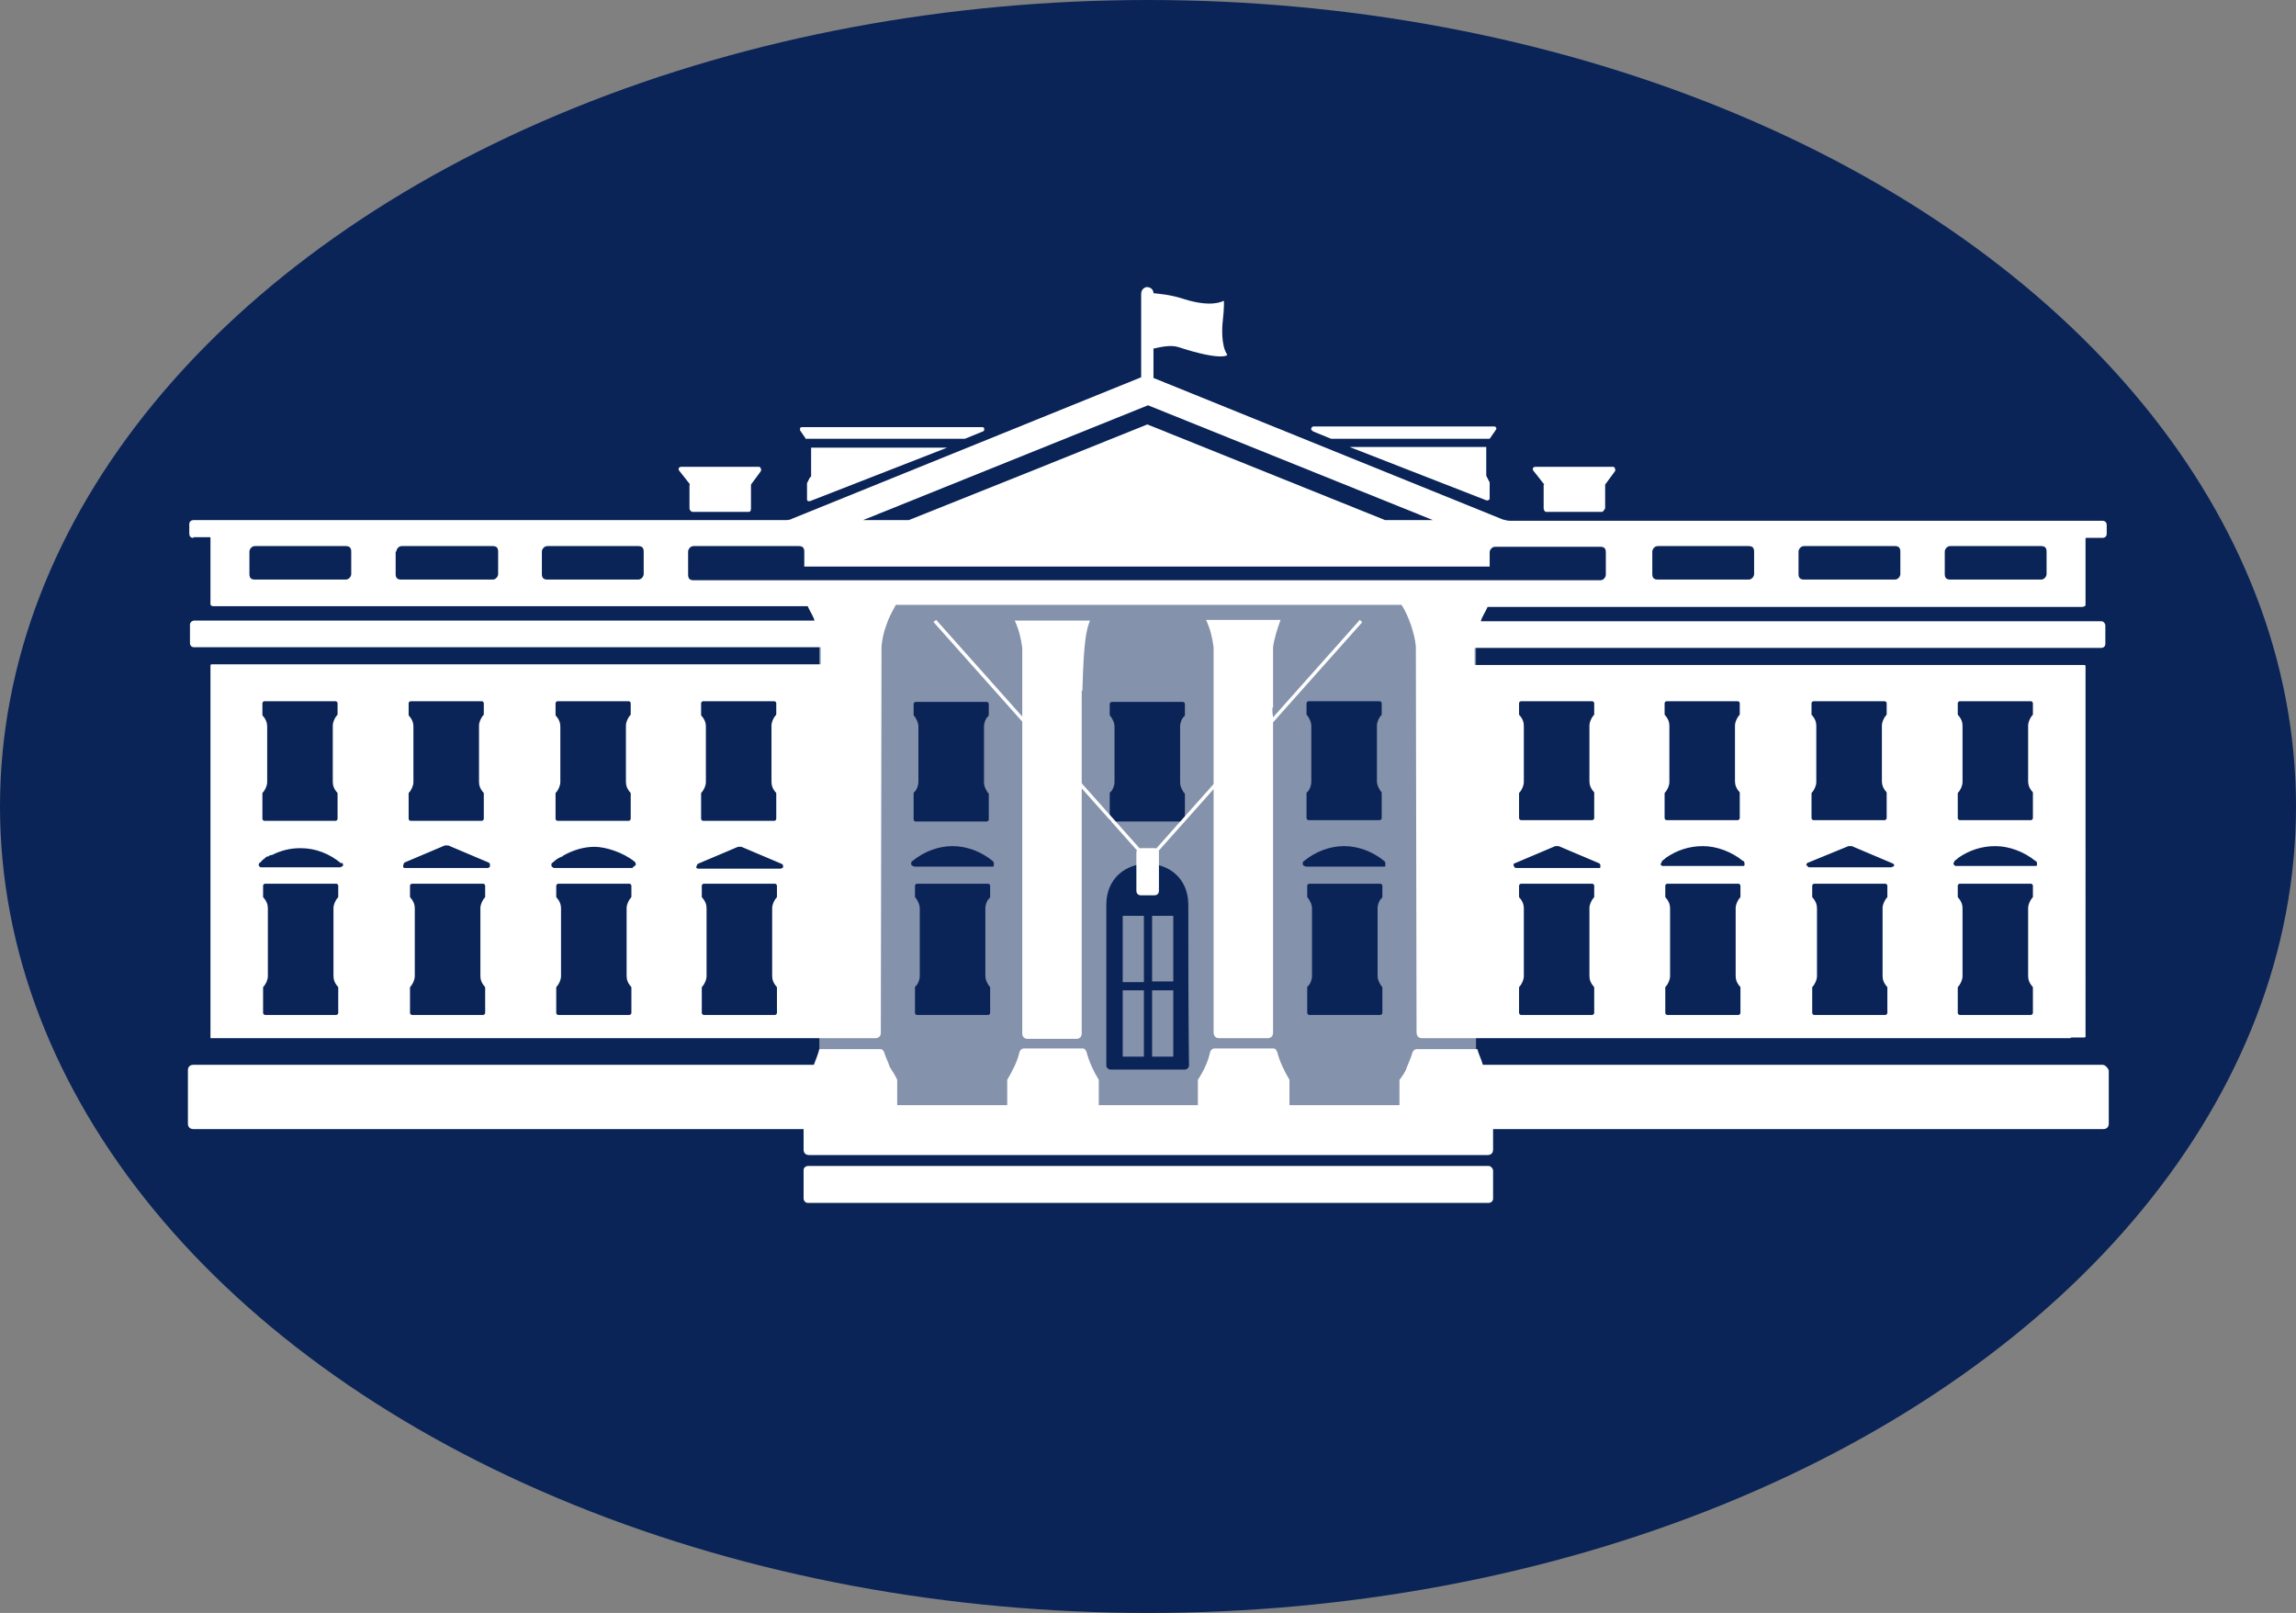 <svg xmlns="http://www.w3.org/2000/svg" id="wh-oval-31" version="1.1" viewBox="0 0 336 236"><rect x="0" y="0" width="336" height="236" fill="#808080" stroke="none"/><defs><style>.st1,.st2{fill:#fff}.st2{isolation:isolate;opacity:.5}</style></defs><ellipse cx="168" cy="118" rx="168" ry="118" style="fill:#0a2458"/><path d="M164.3 134h3.1v9.7h-3.1zM164.3 144.9h3.1v9.7h-3.1zM168.6 144.9h3.1v9.7h-3.1zM168.6 134h3.1v9.6h-3.1z" class="st2"/><path d="M214.8 86.4h-93.6c-.7 0-1.3.6-1.3 1.3v75.4c0 .7.6 1.3 1.3 1.3h93.4c.8 0 1.4-.6 1.4-1.4V87.6c0-.6-.6-1.1-1.3-1.1Zm-23.6 29.7c0-.2.1-.2.2-.3.2-.2.5-.8.5-1.4v-8.2c0-.5-.2-.9-.5-1.4-.1-.1-.2-.2-.2-.3v-1.6c0-.2.2-.3.3-.3h10.4c.2 0 .3.2.3.3v1.6c0 .2-.1.2-.2.3-.2.3-.5.8-.5 1.4v8.1c0 .5.2.9.5 1.4.1.1.2.2.2.3v3.7c0 .2-.2.3-.3.3h-10.4c-.2 0-.3-.2-.3-.3v-3.5Zm-28.8 0c0-.2.1-.2.2-.3.2-.2.5-.8.5-1.4v-8.1c0-.5-.2-.9-.5-1.4-.1-.1-.2-.2-.2-.3V103c0-.2.2-.3.3-.3h10.4c.2 0 .3.2.3.3v1.6c0 .2-.1.2-.2.3-.2.2-.5.8-.5 1.4v8.2c0 .5.2.9.5 1.4.1.1.2.2.2.3v3.7c0 .2-.2.3-.3.3h-10.4c-.2 0-.3-.2-.3-.3v-3.8Zm-28.7 0c0-.2.1-.2.2-.3.2-.2.5-.8.5-1.4v-8.1c0-.5-.2-.9-.5-1.4-.1-.1-.2-.2-.2-.3V103c0-.2.2-.3.3-.3h10.4c.2 0 .3.2.3.3v1.6c0 .2-.1.2-.2.3-.2.2-.5.8-.5 1.4v8.2c0 .5.2.9.5 1.4.1.1.2.2.2.3v3.7c0 .2-.2.3-.3.3H134c-.2 0-.3-.2-.3-.3v-3.8Zm11.2 15.1c0 .2-.1.2-.2.3-.2.2-.5.8-.5 1.4v9.9c0 .5.2.9.5 1.4.1.1.2.2.2.3v3.7c0 .2-.2.3-.3.3h-10.4c-.2 0-.3-.2-.3-.3v-3.7c0-.2.1-.2.2-.3.2-.2.5-.8.5-1.4v-9.9c0-.5-.2-.9-.5-1.4-.1-.1-.2-.2-.2-.3v-1.6c0-.2.2-.3.3-.3h10.4c.2 0 .3.2.3.3v1.6Zm.6-4.6c-.1.2-.2.2-.2.2h-11.4c-.2 0-.3-.1-.5-.2-.1-.2-.1-.5.1-.6 1.7-1.4 3.8-2.2 5.9-2.2s4.2.8 5.9 2.2c.1.1.2.3.1.6Zm28 29.9h-11c-.2 0-.6-.2-.6-.6v-23.6c.1-7.9 11.9-7.9 12 0 0 7.9 0 15.7.1 23.6 0 .3-.3.6-.6.6Zm28.8-25.3c0 .2-.1.2-.2.3-.2.2-.5.8-.5 1.4v9.9c0 .5.2.9.5 1.4.1.1.2.2.2.3v3.7c0 .2-.2.3-.3.3h-10.4c-.2 0-.3-.2-.3-.3v-3.7c0-.2.1-.2.2-.3.2-.2.5-.8.5-1.4v-9.9c0-.5-.2-.9-.5-1.4-.1-.1-.2-.2-.2-.3v-1.6c0-.2.2-.3.3-.3H202c.2 0 .3.2.3.3v1.6Zm.5-4.6c-.1.2-.2.2-.2.2h-11.4c-.2 0-.3-.1-.5-.2-.1-.2-.1-.5.1-.6 1.7-1.4 3.8-2.2 5.9-2.2s4.2.8 5.9 2.2c.1.1.2.3.1.6Z" class="st2"/><path d="m192.1 63.1 2.7 1.1H218l.9-1.3c.2-.2 0-.5-.2-.5h-26.5c-.3 0-.5.6-.1.6ZM225.9 70.9v3.5c0 .2.2.5.3.5h8.2c.2 0 .3-.2.5-.5v-3.5l1.4-1.9c.2-.2 0-.7-.2-.7h-11.4c-.3 0-.6.3-.2.7l1.5 1.9ZM217.8 170.6h-99.6c-.2 0-.6.2-.6.6v4.2c0 .2.2.6.6.6h99.7c.2 0 .6-.2.6-.6v-4.2c-.1-.3-.3-.6-.7-.6ZM197.5 65.4l20 7.8c.2.1.5-.1.5-.2v-2.4q0-.1-.1-.2l-.3-.6c0-.1-.1-.1-.1-.2v-4.2h-19.9ZM118 64.2h23.2l2.7-1.1c.2-.1.2-.6-.1-.6h-26.5c-.2 0-.3.2-.2.5l.9 1.3ZM100.9 70.9v3.5c0 .2.2.5.5.5h8.2c.2 0 .3-.2.3-.5v-3.5l1.4-1.9c.2-.2 0-.7-.2-.7H99.7c-.3 0-.6.3-.2.7l1.5 1.9ZM307.7 155.8H217c-.2-.8-.6-1.5-.8-2.3h-8.9c-.2 0-.5.2-.6.5-.2.7-.5 1.4-.8 2.1-.2.7-.7 1.4-1.1 1.9v3.7h-16.1V158c-.8-1.4-1.4-2.6-1.8-4.1-.1-.2-.2-.5-.6-.5h-8.6c-.2 0-.5.2-.6.5-.3 1.4-.9 2.7-1.8 4.1v3.7h-14.5V158c-.8-1.3-1.4-2.6-1.8-4.1-.1-.2-.2-.5-.6-.5h-8.6c-.2 0-.5.2-.6.5-.3 1.4-1 2.7-1.8 4.1v3.7h-16.1V158c-.3-.7-.8-1.4-1.1-1.9-.2-.7-.6-1.4-.8-2.1-.1-.2-.2-.5-.6-.5h-8.9c-.2.8-.5 1.5-.8 2.3H28.3c-.5 0-.8.3-.8.8v7.8c0 .5.3.8.8.8h89.3v3c0 .5.3.8.8.8h99.3c.5 0 .8-.3.8-.8v-3h89.3c.5 0 .8-.3.8-.8v-7.8c-.1-.3-.5-.8-.9-.8ZM118.5 69.9l-.3.6c0 .1-.1.1-.1.2v2.4c0 .2.2.3.5.2l20-7.8h-19.9v4.3q0-.1-.1 0ZM186.3 103.6v-8.9c.2-1.4.6-2.6 1.1-4h-10.9c.6 1.3.9 2.5 1.1 4V151c0 .6.3.9.8.9h7.1c.5 0 .8-.3.8-.8v-46.2c-.1-.5-.1-.9-.1-1.4ZM158.4 101.1c.2-7.7.6-8.9 1.1-10.3h-11c.6 1.3.9 2.5 1.1 4v56.4c0 .5.3.8.8.8h7.1c.5 0 .8-.3.8-.8V101Z" class="st1"/><path d="M36.5 80.7c0-.3.3-.8.8-.8h13.3c.5 0 .8.2.8.8V84c0 .3-.3.8-.8.8H37.3c-.5 0-.8-.2-.8-.8v-3.3Zm21.5 0c0-.3.3-.8.8-.8h13.3c.5 0 .8.2.8.8V84c0 .3-.3.8-.8.8H58.7c-.5 0-.8-.2-.8-.8v-3.3h.1Zm21.3 0c0-.3.3-.8.8-.8h13.3c.5 0 .8.2.8.8V84c0 .3-.3.8-.8.8H80.1c-.5 0-.8-.2-.8-.8v-3.3Zm21.4 0c0-.3.3-.8.8-.8h15.4c.5 0 .8.2.8.8v2.2H218v-2.1c0-.3.3-.8.8-.8h15.4c.5 0 .8.2.8.8v3.3c0 .3-.3.8-.8.8H101.5c-.5 0-.8-.2-.8-.8v-3.4Zm25.6-4.6L168 59.3l41.7 16.8h-7l-17.4-7-17.4-7-17.4 7-17.5 7h-6.9Zm115.5 4.6c0-.3.3-.8.8-.8h13.3c.5 0 .8.2.8.8V84c0 .3-.3.8-.8.8h-13.3c-.5 0-.8-.2-.8-.8v-3.3Zm21.4 0c0-.3.3-.8.8-.8h13.3c.5 0 .8.2.8.8V84c0 .3-.3.8-.8.8H264c-.5 0-.8-.2-.8-.8v-3.3Zm21.4 0c0-.3.3-.8.8-.8h13.3c.5 0 .8.2.8.8V84c0 .3-.3.8-.8.8h-13.3c-.5 0-.8-.2-.8-.8v-3.3Zm-62.9 45.6 5.9-2.5h.5l5.9 2.5c.2.1.2.2.2.5s-.2.2-.3.2h-12c-.2 0-.3-.1-.3-.2-.2-.2-.1-.5.1-.5Zm.6-10.2c0-.1.1-.2.2-.3.2-.3.5-.8.5-1.4v-8.2c0-.6-.2-1-.5-1.4-.1-.1-.2-.2-.2-.3v-1.6c0-.2.2-.3.3-.3H233c.2 0 .3.2.3.3v1.6c0 .1-.1.2-.2.3-.2.3-.5.8-.5 1.4v8.1c0 .6.2 1 .5 1.4.1.1.2.2.2.3v3.7c0 .2-.2.3-.3.3h-10.4c-.2 0-.3-.2-.3-.3v-3.5Zm20.9 9.9c.2-.2.3-.2.6-.5 1.6-1.1 3.4-1.7 5.4-1.7s4.2.8 5.9 2.2h.1c.1.2.1.3.1.5s-.1.2-.2.2h-11.8c-.1 0-.2-.1-.2-.1q-.1-.1-.1-.2c.1 0 .1-.2.2-.3Zm.4-9.9c0-.1.1-.2.2-.3.2-.3.5-.8.5-1.4v-8.2c0-.6-.2-1-.5-1.4-.1-.1-.2-.2-.2-.3v-1.6c0-.2.2-.3.3-.3h10.4c.2 0 .3.2.3.3v1.6c0 .1-.1.2-.2.3-.2.3-.5.8-.5 1.4v8.1c0 .6.2 1 .5 1.4.1.1.2.2.2.3v3.7c0 .2-.2.3-.3.3h-10.4c-.2 0-.3-.2-.3-.3v-3.5Zm20.8 10.2 6.1-2.5h.5l5.9 2.5c.1 0 .1.1.2.1.1.1.1.2.1.2 0 .1-.1.2-.2.2s-.1.1-.2.1h-12c-.1 0-.2 0-.2-.1-.1 0-.1-.1-.2-.2-.1 0-.1-.2.1-.3Zm.7-10.2c0-.1.1-.2.2-.3.2-.3.5-.8.5-1.4v-8.2c0-.6-.2-1-.5-1.4-.1-.1-.2-.2-.2-.3v-1.6c0-.2.2-.3.3-.3h10.4c.2 0 .3.2.3.3v1.6c0 .1-.1.2-.2.3-.2.3-.5.8-.5 1.4v8.1c0 .6.2 1 .5 1.4.1.1.2.2.2.3v3.7c0 .2-.2.3-.3.3h-10.4c-.2 0-.3-.2-.3-.3v-3.5ZM286 126c.2-.2.3-.2.6-.5 1.6-1.1 3.4-1.7 5.4-1.7s4.2.8 5.9 2.2h.1c.1.2.1.3.1.5s-.1.2-.2.2h-11.7c-.1 0-.2-.1-.2-.1q-.1-.1-.1-.2c-.1 0 0-.2.1-.3Zm.5-9.9c0-.1.1-.2.2-.3.2-.3.5-.8.5-1.4v-8.2c0-.6-.2-1-.5-1.4-.1-.1-.2-.2-.2-.3v-1.6c0-.2.2-.3.3-.3h10.4c.2 0 .3.2.3.3v1.6c0 .1-.1.2-.2.3-.2.3-.5.8-.5 1.4v8.1c0 .6.2 1 .5 1.4.1.1.2.2.2.3v3.7c0 .2-.2.3-.3.3h-10.4c-.2 0-.3-.2-.3-.3v-3.5Zm11 15.1c0 .1-.1.2-.2.3-.2.3-.5.8-.5 1.4v9.9c0 .6.2 1 .5 1.4.1.1.2.2.2.3v3.7c0 .2-.2.3-.3.3h-10.4c-.2 0-.3-.2-.3-.3v-3.7c0-.1.1-.2.2-.3.2-.3.5-.8.5-1.4v-9.9c0-.6-.2-1-.5-1.4-.1-.1-.2-.2-.2-.3v-1.6c0-.2.2-.3.3-.3h10.4c.2 0 .3.2.3.3v1.6Zm-21.3 0c0 .1-.1.2-.2.3-.2.3-.5.8-.5 1.4v9.9c0 .6.2 1 .5 1.4.1.1.2.2.2.3v3.7c0 .2-.2.3-.3.3h-10.4c-.2 0-.3-.2-.3-.3v-3.7c0-.1.1-.2.2-.3.2-.3.5-.8.5-1.4v-9.9c0-.6-.2-1-.5-1.4-.1-.1-.2-.2-.2-.3v-1.6c0-.2.2-.3.3-.3h10.4c.2 0 .3.2.3.3v1.6Zm-21.5 0c0 .1-.1.2-.2.3-.2.3-.5.8-.5 1.4v9.9c0 .6.2 1 .5 1.4.1.1.2.2.2.3v3.7c0 .2-.2.3-.3.3H244c-.2 0-.3-.2-.3-.3v-3.7c0-.1.1-.2.2-.3.2-.3.5-.8.5-1.4v-9.9c0-.6-.2-1-.5-1.4-.1-.1-.2-.2-.2-.3v-1.6c0-.2.2-.3.3-.3h10.4c.2 0 .3.2.3.3v1.6Zm-21.4 0c0 .1-.1.2-.2.3-.2.3-.5.8-.5 1.4v9.9c0 .6.2 1 .5 1.4.1.1.2.2.2.3v3.7c0 .2-.2.3-.3.3h-10.4c-.2 0-.3-.2-.3-.3v-3.7c0-.1.1-.2.2-.3.2-.3.5-.8.5-1.4v-9.9c0-.6-.2-1-.5-1.4-.1-.1-.2-.2-.2-.3v-1.6c0-.2.2-.3.3-.3H233c.2 0 .3.2.3.3v1.6Zm-119.1-4.1h-12c-.2 0-.3-.1-.3-.2 0-.2.1-.3.2-.5l5.9-2.5h.5l5.9 2.5c.2.1.2.2.2.5-.1.1-.2.2-.5.2Zm-.5 4.1c0 .1-.1.2-.2.3-.2.3-.5.8-.5 1.4v9.9c0 .6.2 1 .5 1.4.1.1.2.2.2.3v3.7c0 .2-.2.3-.3.3H103c-.2 0-.3-.2-.3-.3v-3.7c0-.1.1-.2.2-.3.2-.3.5-.8.5-1.4v-9.9c0-.6-.2-1-.5-1.4-.1-.1-.2-.2-.2-.3v-1.6c0-.2.2-.3.3-.3h10.4c.2 0 .3.2.3.3v1.6Zm-20.8-4.6c0 .1-.1.1-.1.2h-.1c-.1.1-.1.2-.2.2H81.1q-.1 0-.2-.1c-.2-.1-.2-.2-.2-.2v-.3s0-.1.1-.1c0 0 0-.1.1-.1.3-.3.8-.7 1.4-.9 0 0 .1 0 .1-.1 1.4-.8 3-1.3 4.6-1.3s4.2.8 5.9 2.2c.1.1.2.3.1.6Zm-.5 4.6c0 .1-.1.2-.2.3-.2.3-.5.8-.5 1.4v9.9c0 .6.2 1 .5 1.4.1.1.2.2.2.3v3.7c0 .2-.2.3-.3.3H81.7c-.2 0-.3-.2-.3-.3v-3.7c0-.1.1-.2.2-.3.2-.3.5-.8.5-1.4v-9.9c0-.6-.2-1-.5-1.4-.1-.1-.2-.2-.2-.3v-1.6c0-.2.2-.3.3-.3h10.4c.2 0 .3.2.3.3v1.6Zm-20.8-4.3c-.1 0-.1.1-.2.1H59.2c-.1 0-.2-.1-.2-.2 0-.3.1-.5.2-.6l5.9-2.5h.5l5.9 2.5c.2.1.2.2.2.5 0 .1 0 .2-.1.2Zm-.6 4.3c0 .1-.1.2-.2.3-.2.3-.5.8-.5 1.4v9.9c0 .6.2 1 .5 1.4.1.1.2.2.2.3v3.7c0 .2-.2.3-.3.3H60.3c-.2 0-.3-.2-.3-.3v-3.7c0-.1.1-.2.2-.3.2-.3.5-.8.5-1.4v-9.9c0-.6-.2-1-.5-1.4-.1-.1-.2-.2-.2-.3v-1.6c0-.2.2-.3.3-.3h10.4c.2 0 .3.2.3.3v1.6Zm-20.8-4.6c0 .1-.1.2-.2.2s-.1.1-.2.1H38.1l-.2-.2c-.1-.2 0-.3.1-.5h.1c.2-.2.2-.3.5-.5.1-.1.2-.1.2-.2.2-.1.2-.2.5-.2.1-.1.2-.2.5-.2 1.4-.7 2.7-1 4.2-1 2.2 0 4.2.8 5.9 2.2.3-.1.3.1.3.3Zm-.7 4.6c0 .1-.1.2-.2.3-.2.3-.5.8-.5 1.4v9.9c0 .6.2 1 .5 1.4.1.1.2.2.2.3v3.7c0 .2-.2.3-.3.3H38.8c-.2 0-.3-.2-.3-.3v-3.7c0-.1.1-.2.2-.3.2-.3.5-.8.5-1.4v-9.9c0-.6-.2-1-.5-1.4-.1-.1-.2-.2-.2-.3v-1.6c0-.2.2-.3.3-.3h10.4c.2 0 .3.2.3.3v1.6Zm-11.1-15.1c0-.1.1-.2.2-.3.2-.3.5-.8.5-1.4v-8.1c0-.6-.2-1-.5-1.4-.1-.1-.2-.2-.2-.3v-1.7c0-.2.2-.3.3-.3h10.4c.2 0 .3.2.3.3v1.6c0 .1-.1.2-.2.3-.2.3-.5.8-.5 1.4v8.2c0 .6.2 1 .5 1.4.1.1.2.2.2.3v3.7c0 .2-.2.3-.3.3H38.7c-.2 0-.3-.2-.3-.3v-3.7Zm21.4 0c0-.1.1-.2.2-.3.2-.3.5-.8.5-1.4v-8.1c0-.6-.2-1-.5-1.4-.1-.1-.2-.2-.2-.3v-1.7c0-.2.2-.3.3-.3h10.4c.2 0 .3.2.3.3v1.6c0 .1-.1.2-.2.3-.2.3-.5.8-.5 1.4v8.2c0 .6.2 1 .5 1.4.1.1.2.2.2.3v3.7c0 .2-.2.3-.3.3H60.1c-.2 0-.3-.2-.3-.3v-3.7Zm21.5 0c0-.1.1-.2.2-.3.2-.3.5-.8.5-1.4v-8.1c0-.6-.2-1-.5-1.4-.1-.1-.2-.2-.2-.3v-1.7c0-.2.2-.3.3-.3H92c.2 0 .3.2.3.3v1.6c0 .1-.1.2-.2.3-.2.3-.5.8-.5 1.4v8.2c0 .6.2 1 .5 1.4.1.1.2.2.2.3v3.7c0 .2-.2.3-.3.3H81.6c-.2 0-.3-.2-.3-.3v-3.7Zm21.3 0c0-.1.1-.2.2-.3.2-.3.5-.8.5-1.4v-8.1c0-.6-.2-1-.5-1.4-.1-.1-.2-.2-.2-.3v-1.7c0-.2.2-.3.3-.3h10.4c.2 0 .3.2.3.3v1.6c0 .1-.1.2-.2.3-.2.3-.5.8-.5 1.4v8.2c0 .6.2 1 .5 1.4.1.1.2.2.2.3v3.7c0 .2-.2.3-.3.3h-10.4c-.2 0-.3-.2-.3-.3v-3.7ZM28.3 78.6h2.4s.1 0 .1.1v9.7c0 .2.2.3.5.3h86.9c.3.7.8 1.4 1 2.1H28.4c-.2 0-.6.2-.6.6v2.7c0 .3.2.6.6.6h91.7v2.5H31c-.2 0-.2.1-.2.2v54.5h97.3c.5 0 .8-.3.8-.8 0-.6.1-56 .1-56v-.5c.1-1 .3-2.1.7-3.1.3-1 .8-1.9 1.4-3h74c.6.9 1 1.9 1.4 3 .3 1 .6 1.9.7 3.1v.5l.1 55.9c0 .6.3.9.8.9H303c0-.1.2-.1.2-.1h1.8c.2 0 .2-.1.2-.2V97.5c0-.2-.1-.2-.2-.2h-89.2v-2.5h91.7c.3 0 .6-.2.6-.6v-2.7c0-.2-.2-.6-.6-.6h-90.8c.2-.7.7-1.4 1-2.1h87c.2 0 .5-.1.5-.3v-9.7s0-.1.1-.1h2.4c.3 0 .6-.2.6-.6v-1.3c0-.3-.2-.6-.6-.6H221c-.3 0-.8-.1-1.1-.2l-51.1-20.7V51c1-.2 2.5-.6 3.7-.2 5.8 1.9 7.1 1.3 7.1 1.1-1-1.4-.7-4.5-.7-4.5.3-2.7.2-3.3.2-3.4-.2.1-1.8 1-5.7-.2-2.1-.7-3.7-.8-4.6-.9 0-.6-.5-.9-1-.9-.5.1-.8.5-.8 1v12.2l-51.1 20.7c-.3.2-.8.2-1.1.2H28.3c-.3 0-.6.2-.6.6V78c0 .5.2.7.6.7Z" class="st1"/><path d="m199 90.7-31 34.8-31-34.8-.4.3 31.1 34.9v-.1h.5l.1.1 31-34.8V91l-.3-.3z" class="st1"/><path d="M168.9 124.1H167c-.5 0-.7.3-.7.7v5.5c0 .5.3.7.7.7h1.9c.5 0 .7-.3.7-.7v-5.5c0-.5-.2-.7-.7-.7Z" class="st1"/></svg>
